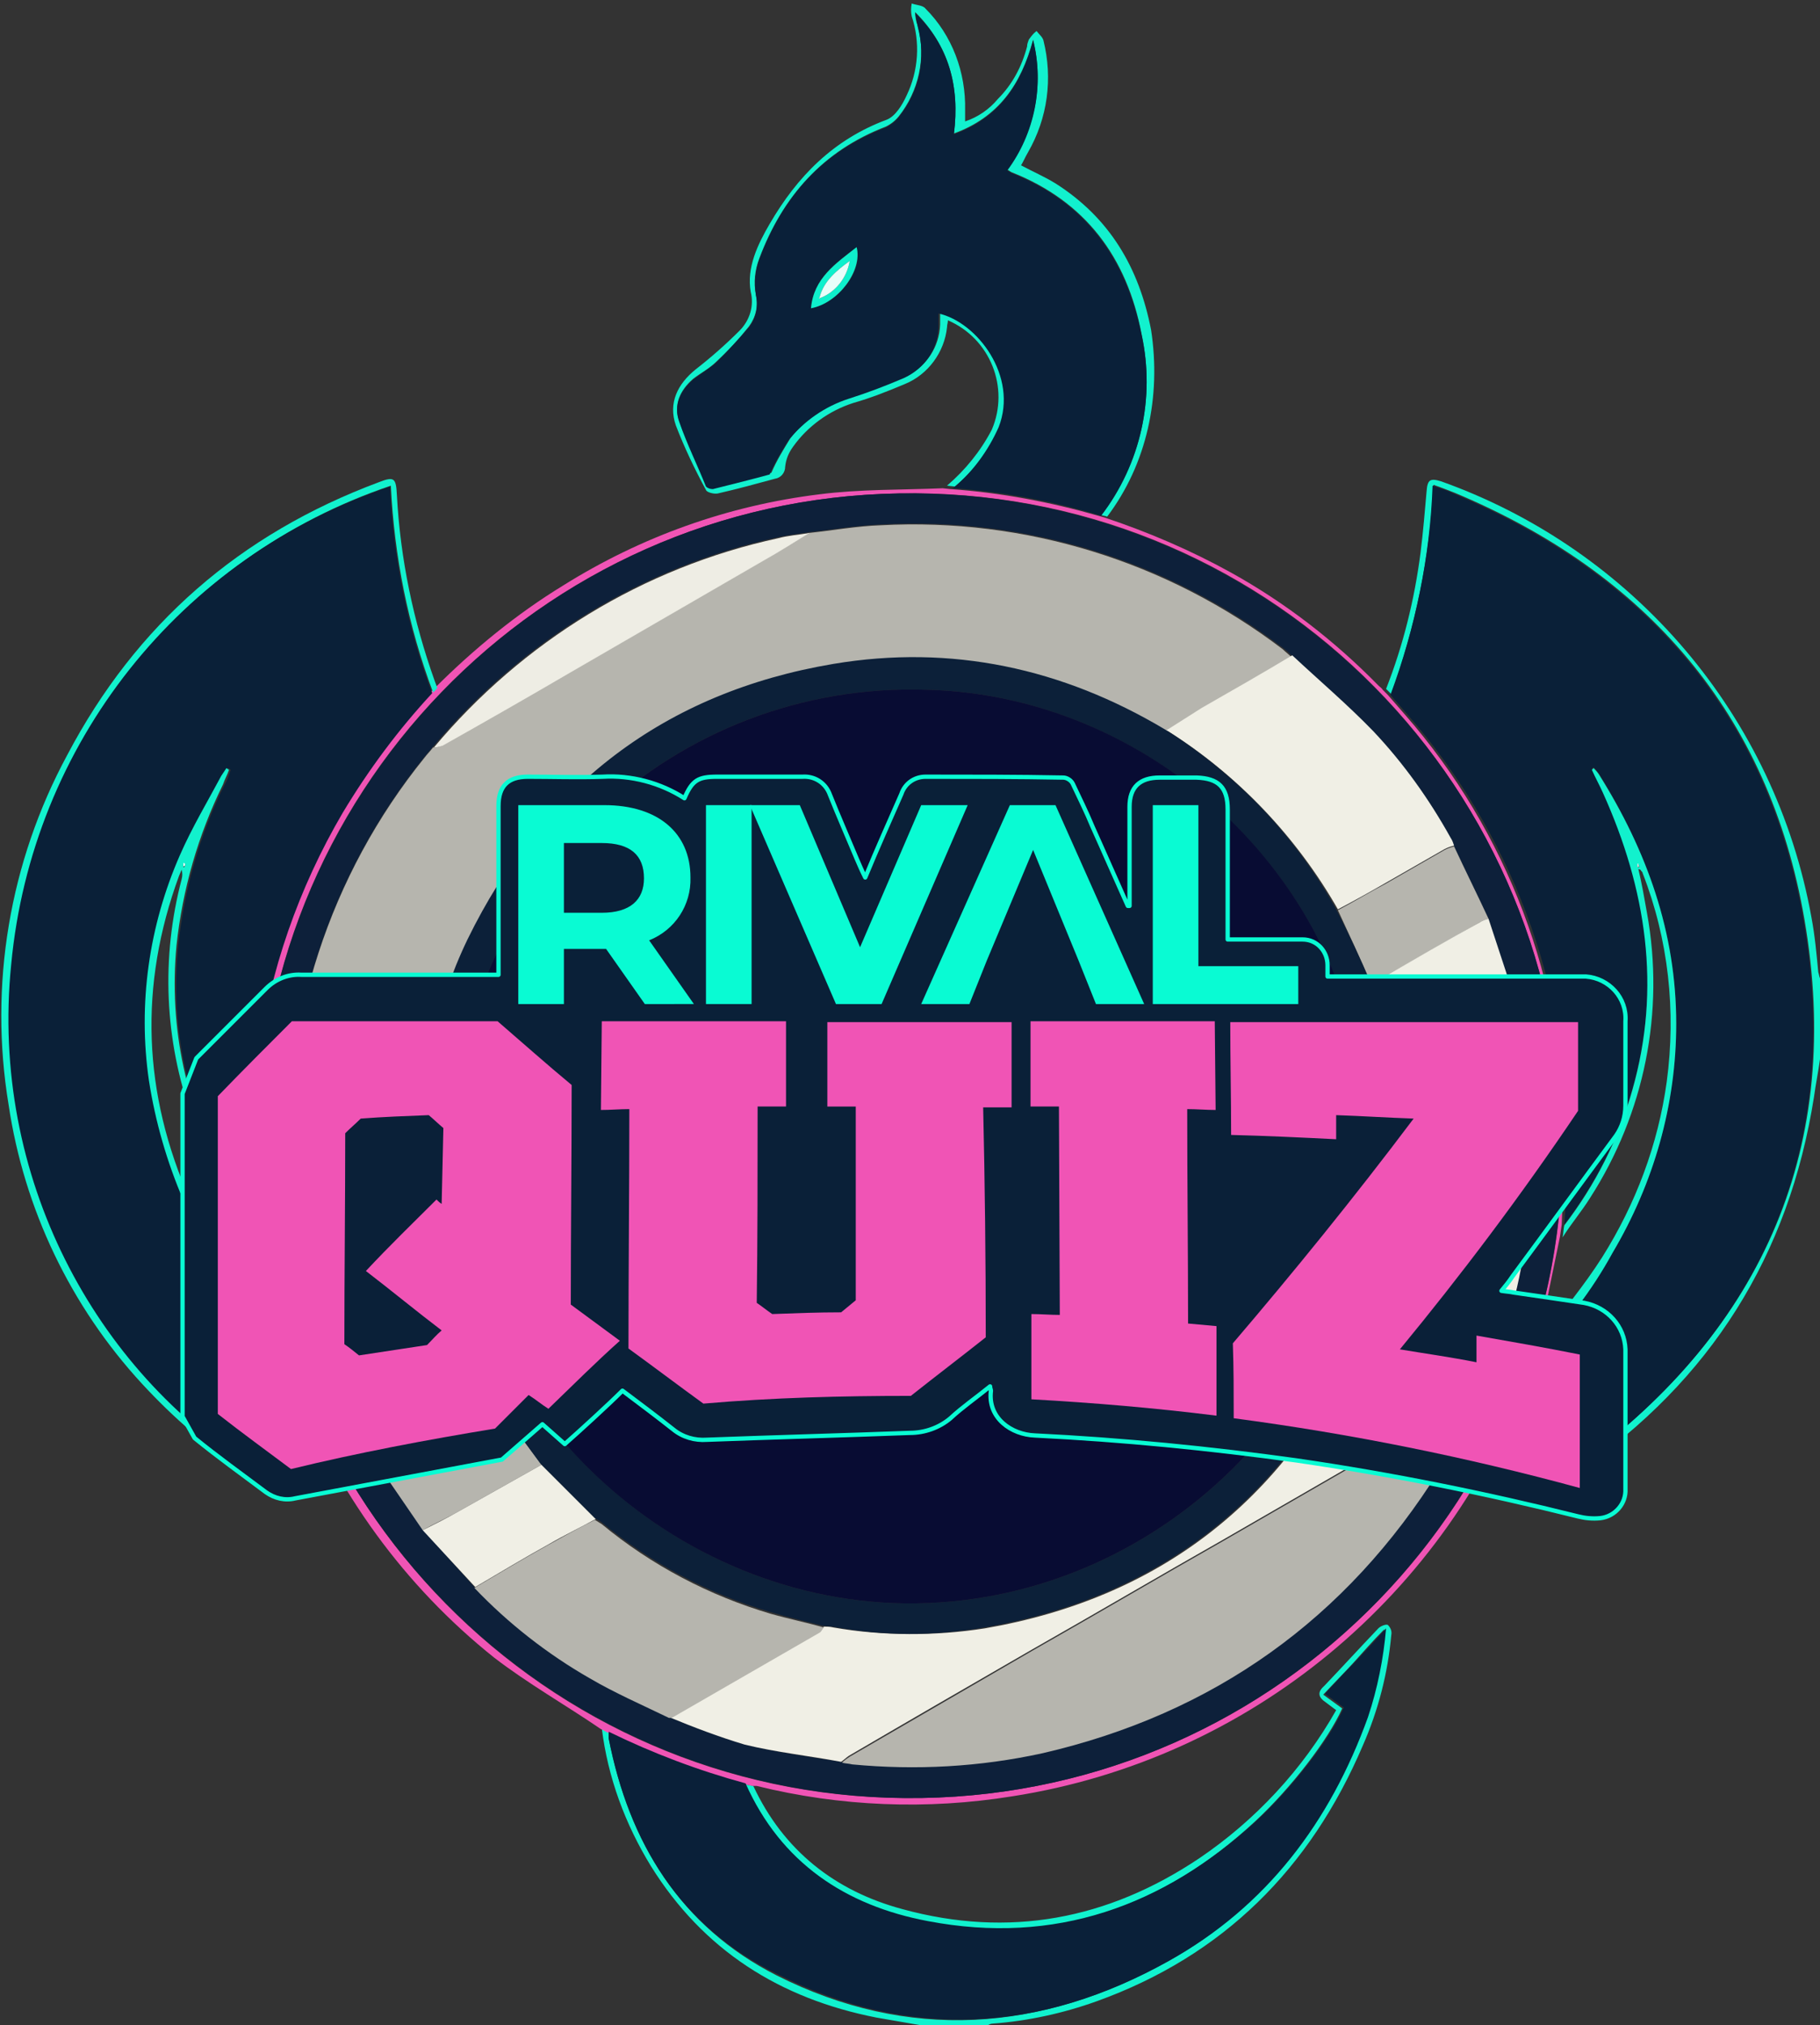 <?xml version="1.0" encoding="UTF-8"?> <!-- Generator: Adobe Illustrator 25.2.0, SVG Export Plug-In . SVG Version: 6.00 Build 0) --> <svg xmlns="http://www.w3.org/2000/svg" xmlns:xlink="http://www.w3.org/1999/xlink" version="1.1" id="Calque_1" x="0px" y="0px" viewBox="0 0 211.4 235.2" style="enable-background:new 0 0 211.4 235.2;" xml:space="preserve"><rect x="0" y="0" width="211.4" height="235.2" fill="#333333" stroke="none"/> <style type="text/css"> .st0{fill:#11F2CE;} .st1{fill:#F054B5;} .st2{fill:#12F1CE;} .st3{fill:#12F2CE;} .st4{fill:#0A2039;} .st5{fill:#0A2038;} .st6{fill:#0D203A;} .st7{fill:#12F1CD;} .st8{fill:#F9FEFD;} .st9{fill:#B6B5AE;} .st10{fill:#F0EFE5;} .st11{fill:#EEEDE4;} .st12{fill:#0EF0CC;} .st13{fill:#0C2039;} .st14{fill:#E7FEFA;} .st15{fill:#080C33;} .st16{fill:#0A2038;stroke:#09FBD3;stroke-width:0.5;stroke-linecap:round;stroke-linejoin:round;} .st17{fill:#09FBD3;} </style> <g id="Pièce_Image"> <path class="st0" d="M87.5,207.4c3.5,7.5,9.5,12.2,17.3,14.3c12.4,3.4,23.9,1.2,34.5-5.9c6.5-4.4,12-10.3,15.9-17.2 c-0.4-0.3-0.8-0.6-1.2-0.9c-0.9-0.6-1-1.2-0.2-1.9c2.1-2.2,4.2-4.5,6.3-6.7c0.3-0.3,0.9-0.5,1.1-0.4c0.3,0.3,0.5,0.7,0.4,1.2 c-0.4,4.4-1.5,8.7-3.3,12.8c-6.1,14.3-16.2,24.4-30.9,29.7c-3.9,1.4-8,2.3-12.1,2.6c-0.2,0-0.4,0.1-0.6,0.2h-7.7 c-1.7-0.3-3.5-0.6-5.2-0.9c-11.2-2.2-20.1-7.8-26.2-17.6c-3-4.9-5-10.3-5.7-16c0.3,0.1,0.5,0.3,0.8,0.4c0,0.2,0,0.5,0,0.7 c2.3,12.1,8.3,21.9,19.5,27.6c15.3,7.7,30.6,6.6,45.4-1.6c11.3-6.3,18.7-16.2,23.1-28.3c1.1-3.3,1.9-6.8,2.1-10.3 c-1.4,1.4-2.5,2.7-3.6,3.9c-1.1,1.2-2.3,2.4-3.5,3.7l2.2,1.6c-1.6,3.6-5.9,9.2-10.1,13.1c-10.8,10-23.4,14.5-38.2,11.7 c-9.6-1.8-17-6.8-21.2-16L87.5,207.4z"></path> <path class="st0" d="M211.4,123c-0.2,1.5-0.5,2.9-0.7,4.4c-2.9,18.4-12,32.9-27.4,43.5c-1.4,1-1.7,0.8-2.1-0.9 c-0.8-3.8-1.6-7.6-3.5-11c0.1-0.3,0.2-0.6,0.4-0.9c2.3,3.8,3.1,8.2,4.1,12.6c0.6-0.4,0.9-0.6,1.3-0.8c21.5-15.7,30.6-37,26.1-63.1 c-4.1-23.9-18.4-40.3-40.7-49.6c-0.8-0.3-1.5-0.6-2.4-0.9c-0.4,8.3-2.1,16.5-4.9,24.3l-0.6-0.6c2-5.1,3.3-10.4,4-15.8 c0.3-2.4,0.5-4.8,0.7-7.1c0.1-1.4,0.4-1.6,1.7-1.2c22.4,8,38.8,27.3,43,50.6c0.4,2.1,0.6,4.3,0.8,6.4c0.1,0.3,0.1,0.5,0.2,0.7 L211.4,123z"></path> <path class="st1" d="M178.1,158.1c-0.1,0.3-0.2,0.6-0.4,0.9c-9.5,26.2-32.5,45.3-60.1,49.6c-9.9,1.6-20,1.2-29.7-1.2 c-0.2,0-0.3,0-0.5,0l-0.9-0.2c-5.5-1.5-10.8-3.5-15.9-6c-0.3-0.1-0.5-0.3-0.8-0.4c-4.1-2.8-8.5-5.3-12.4-8.3 c-10.4-8.3-18.4-19.3-23.2-31.8c-0.2-0.4-0.4-0.8-0.5-1.2c-0.1-0.3-0.2-0.7-0.3-1l-0.4-1.5l-0.2-0.4l0,0l-0.5-1.4 c-0.1-0.3-0.1-0.6-0.2-0.9c-0.8-3.6-1.5-7.2-2.3-10.9l-0.2-1.5c-0.7-6.4-0.6-12.8,0.2-19.2c1.4-10,4.7-19.7,9.8-28.4 c3-5,6.4-9.6,10.4-13.9l0.5-0.5c4.5-4.5,9.5-8.6,14.9-11.9c9.1-5.7,19.2-9.3,29.8-10.6c4.7-0.6,9.5-0.5,14.3-0.7l0.9,0.1 c5.8,0.4,11.6,1.5,17.2,3.1l0.7,0.2c5.1,1.7,10,3.8,14.7,6.4c6.3,3.5,12,7.9,17.1,13.1c0.2,0.2,0.4,0.3,0.5,0.5 c0.2,0.2,0.4,0.4,0.6,0.6c0.7,0.8,1.4,1.6,2,2.3c11.9,13.6,18.5,31.1,18.6,49.2c0.1,3.3-0.3,6.7-0.4,10l-0.2,1.4 c-0.5,2.4-1,4.9-1.5,7.3c-0.3,1.5-0.6,2.9-1,4.4l0,0l-0.2,0.3l-0.5,1.6L178.1,158.1z M107.1,208.8c41.8-0.7,75.2-35.2,74.4-77.1 s-35.2-75.2-77.1-74.4c-41.8,0.7-75.1,35.2-74.4,77c0.7,41.8,35.1,75.2,76.9,74.5C107,208.8,107,208.8,107.1,208.8L107.1,208.8z"></path> <path class="st2" d="M128.6,60c-0.2-0.1-0.5-0.1-0.7-0.2c4.6-6,6.3-13.6,4.7-21c-1.7-8.9-6.5-15.4-15.1-18.8 c-0.2-0.1-0.3-0.2-0.5-0.3c3.2-4.4,4.3-9.9,3-15.1c-1.4,5.2-4,9-9.2,10.9c0.7-5.5-0.6-10.2-4.5-14.1c0,0.6,0.1,1.1,0.3,1.6 c1,3.7,0.1,7.6-2.2,10.5c-0.4,0.5-0.9,0.9-1.5,1.2c-7.3,2.8-12,8.1-14.7,15.3c-0.5,1.3-0.7,2.8-0.4,4.2c0.3,1.3,0,2.6-0.8,3.7 c-1.2,1.5-2.4,2.8-3.8,4.1c-0.8,0.8-1.8,1.3-2.7,2c-1.5,1.3-2.3,3-1.6,4.9c0.9,2.5,2.1,5,3.3,7.4c0.2,0.2,0.5,0.4,0.8,0.3 c2.4-0.6,4.8-1.2,6.6-1.7c0.6-1.4,1.4-2.7,2.2-4c1.8-2.3,4.2-4,7-4.8c2.2-0.7,4.3-1.5,6.4-2.4c2.4-1.1,3.9-3.4,4-6c0-0.5,0-1,0-1.5 c4.5,1,9.3,7.4,7,13.2c-1.2,2.8-3,5.2-5.3,7.1l-0.9-0.1c2.1-1.8,3.9-4,5.2-6.5c2.1-4.9-0.2-10.6-5.1-12.7c0,0.3-0.1,0.5-0.1,0.8 c-0.3,2.9-2.2,5.5-4.9,6.6c-1.9,0.8-3.9,1.6-6,2.2c-2.8,0.9-5.3,2.7-7,5.1c-0.5,0.7-0.8,1.4-0.9,2.3c0,0.7-0.5,1.3-1.2,1.4 c-2.2,0.6-4.4,1.2-6.6,1.7c-0.4,0.1-1.3-0.1-1.4-0.4c-1.3-2.4-2.5-4.9-3.5-7.5c-0.9-2.6,0.2-4.8,2.3-6.5c1.8-1.4,3.5-2.9,5.1-4.5 c1.2-1.2,1.7-2.9,1.3-4.5c-0.5-2.8,0.8-5.5,2.2-7.9c3.2-5.5,7.4-9.8,13.6-12.1c1-0.4,1.8-1.7,2.3-2.8c1.4-2.9,1.6-6.2,0.6-9.2 c-0.1-0.5-0.1-1,0-1.5c0.5,0.2,1.3,0.2,1.6,0.6c3.1,3.1,4.7,7.4,4.6,11.8c0,0.4,0,0.8,0,1.3c1.5-0.5,2.8-1.4,3.8-2.6 c1.7-1.7,2.8-3.8,3.4-6.1c0-0.3,0.1-0.5,0.2-0.8c0.3-0.4,0.5-0.7,0.9-1c0.3,0.4,0.7,0.7,0.8,1.1c1.1,4.4,0.5,9-1.8,13 c-0.3,0.5-0.5,1-0.8,1.5c1.3,0.7,2.7,1.3,4,2.1c6.3,4,9.7,9.8,11.1,17C134.9,46.1,133.2,53.9,128.6,60z"></path> <path class="st3" d="M33.5,158.4c0.1,0.3,0.2,0.7,0.3,1c-1.7,2.9-2.4,6.1-3.1,9.4c-0.1,0.5-0.2,1-0.3,1.5c-0.3,1.3-0.7,1.4-1.8,0.7 c-4.5-2.9-8.5-6.4-12.1-10.3c-8.3-9-13.7-20.3-15.5-32.4c-2.3-13.9,0.1-28.2,6.8-40.6C15.8,72.5,27.9,62,44,56 c1.8-0.7,2-0.5,2.1,1.5c0.4,7.4,1.9,14.6,4.4,21.6c0.1,0.3,0.2,0.5,0.3,0.8c-0.2,0.2-0.3,0.4-0.5,0.5c-2.9-7.7-4.5-15.8-4.9-24 c-24.3,8.2-41.5,30-44,55.5c-2.5,24.8,9.8,47.2,28.3,58.7C30.5,166.4,31.3,162.2,33.5,158.4z"></path> <path class="st4" d="M70.7,201.1c5.1,2.5,10.4,4.5,15.9,6c4.1,9.2,11.6,14.2,21.2,16c14.7,2.8,27.3-1.7,38.2-11.7 c4.2-3.9,8.5-9.5,10.1-13.1l-2.2-1.6c1.2-1.3,2.3-2.5,3.5-3.7c1.1-1.2,2.3-2.4,3.6-3.9c-0.3,3.5-1,7-2.1,10.3 c-4.4,12.2-11.8,22-23.1,28.3c-14.8,8.3-30.1,9.3-45.4,1.6C79,223.8,73.1,214,70.7,201.9C70.7,201.6,70.7,201.4,70.7,201.1z"></path> <path class="st5" d="M181.7,142.2c0.2-3.3,0.5-6.7,0.4-10c-0.1-18.1-6.7-35.6-18.6-49.2c-0.7-0.8-1.4-1.6-2-2.3 c2.9-7.8,4.6-16,4.9-24.3c0.8,0.3,1.6,0.5,2.4,0.9c22.3,9.3,36.6,25.7,40.7,49.6c4.5,26.1-4.6,47.4-26.1,63.1 c-0.4,0.3-0.7,0.5-1.3,0.8c-1-4.4-1.8-8.8-4.1-12.6c0.1-0.3,0.2-0.6,0.3-0.9c3.5-3.5,6.6-7.5,9-11.9c4.8-8,7.4-17.2,7.4-26.6 c0-10.6-3.5-20.1-9-29c-0.2-0.2-0.4-0.5-0.6-0.7l-0.2,0.2c0.4,0.9,0.9,1.8,1.3,2.7c5.1,11.1,6.8,22.6,3.4,34.5 C188,132.2,185.3,137.5,181.7,142.2z"></path> <path class="st5" d="M33.5,158.4c-2.2,3.8-3,8-3.9,12.3C11.1,159.2-1.2,136.7,1.3,112c2.4-25.6,19.6-47.3,44-55.5 c0.4,8.2,2,16.3,4.9,24c-3.9,4.2-7.4,8.9-10.4,13.9c-5.1,8.7-8.5,18.4-9.8,28.4c-0.8,6.4-0.9,12.8-0.2,19.2 c-1.1-1.6-2.2-3.2-3.2-4.9c-4.8-8.2-6.9-17.8-5.9-27.3c0.7-6.5,2.5-12.9,5.4-18.7c0.3-0.5,0.5-1.1,0.7-1.7l-0.3-0.2 c-0.2,0.3-0.4,0.6-0.6,0.9c-1.6,3.1-3.4,6.1-4.8,9.2c-3.6,8.2-4.9,17.3-3.6,26.2c1.4,9.6,5.4,18.7,11.4,26.4 c1.2,1.6,2.7,3.1,4.1,4.6l0,0l0.2,0.4L33.5,158.4z"></path> <path class="st6" d="M107.1,208.8c-41.8,0.7-76.4-32.6-77.1-74.4s32.6-76.4,74.4-77.1s76.4,32.6,77.1,74.4c0,0.3,0,0.6,0,1 C181.7,174.2,148.5,208.1,107.1,208.8z M172.9,106.7l-4-8.4c-0.1-0.3-0.3-0.6-0.4-0.9c-2.4-4.5-5.5-8.7-9-12.4 c-3-3.1-6.3-5.9-9.4-8.8c-0.3-0.3-0.6-0.6-1-0.9c-13.4-10.2-29.9-15.3-46.7-14.4c-2.8,0.1-5.6,0.6-8.4,0.9 c-1.2,0.2-2.4,0.3-3.7,0.6c-15.7,3.4-29.7,12-40,24.3c-0.3,0.4-0.7,0.8-1,1.2c-11,13.6-16.6,30.8-15.7,48.3 c0.1,2.2,0.4,4.4,0.7,6.6c0,0.4,0,0.8,0,1.2c0.8,5.7,2.4,11.3,4.7,16.5c1.5,3.3,3.3,6.5,5,9.8l5.1,7.3l6,6.7 c3.9,4.1,8.4,7.7,13.4,10.5c3,1.7,6.2,3.1,9.2,4.6c2.9,1.2,5.8,2.3,8.8,3.2c3.7,0.9,7.5,1.4,11.2,2c0.4,0.1,0.8,0.2,1.2,0.2 c7.4,0.7,14.9,0.3,22.1-1.3c19.9-4.6,35.3-15.6,46.2-32.9c1.8-2.8,3.1-5.9,4.6-8.9c0.2-0.4,0.4-0.7,0.5-1.1 c2.5-5.8,4.2-12,4.9-18.4c0.8-6.2,0.8-12.4,0-18.6c-0.4-3-1.2-6-1.8-9L172.9,106.7z"></path> <path class="st4" d="M110.7,56.7c2.3-1.9,4.1-4.4,5.3-7.1c2.3-5.9-2.5-12.2-7-13.2c0,0.5,0,1,0,1.5c0,2.6-1.6,4.9-4,6 c-2.1,0.9-4.2,1.7-6.4,2.4c-2.8,0.9-5.2,2.6-7,4.8c-0.8,1.3-1.6,2.6-2.2,4c-1.8,0.5-4.2,1.1-6.6,1.7c-0.3,0-0.6-0.1-0.8-0.3 C81,54,79.8,51.6,78.9,49c-0.7-1.9,0.1-3.6,1.6-4.9c0.9-0.7,1.9-1.3,2.7-2c1.3-1.3,2.6-2.7,3.8-4.1c0.8-1,1.1-2.4,0.8-3.7 c-0.2-1.4-0.1-2.9,0.4-4.2c2.7-7.2,7.3-12.5,14.7-15.3c0.6-0.3,1.1-0.7,1.5-1.2c2.4-3,3.2-6.8,2.2-10.5c-0.1-0.5-0.2-1.1-0.3-1.6 c3.9,3.8,5.2,8.5,4.5,14.1c5.2-1.9,7.8-5.7,9.2-10.9c1.3,5.2,0.2,10.8-3,15.1c0.2,0.1,0.3,0.2,0.5,0.3c8.6,3.4,13.3,9.9,15.1,18.8 c1.6,7.3-0.1,15-4.7,21C122.3,58.2,116.5,57.1,110.7,56.7z M94.2,35.8c3.2-0.6,6.1-4.4,5.3-7.1C97,30.6,94.5,32.3,94.2,35.8z"></path> <path class="st7" d="M179.1,155.4c2.4-3.1,4.9-6.1,7-9.4c3.9-6.2,6.5-13.1,7.5-20.4c1.1-8.2,0.2-16.5-2.8-24.2 c0-0.1-0.1-0.2-0.2-0.3c0-0.1-0.1-0.1-0.3-0.2c0.4,1.7,0.7,3.4,1,5.1c2.1,11.5-0.3,23.3-6.6,33.1c-1,1.6-2.2,3-3.2,4.6 c0.1-0.5,0.1-1,0.2-1.4c3.6-4.7,6.3-10,7.9-15.7c3.4-11.9,1.6-23.4-3.4-34.5c-0.4-0.9-0.9-1.8-1.3-2.7l0.2-0.2 c0.2,0.2,0.4,0.4,0.6,0.7c5.6,8.9,9,18.4,9,29c0,9.4-2.6,18.5-7.4,26.6c-2.4,4.4-5.5,8.4-9,11.9c0.2-0.5,0.3-1.1,0.5-1.6 L179.1,155.4L179.1,155.4z M190.2,100.7l0.2,0c0-0.1,0-0.2-0.1-0.3c0,0,0,0-0.1,0C190.2,100.4,190.2,100.6,190.2,100.7z"></path> <path class="st7" d="M29.9,143.4c-3.3-4.1-5.8-8.8-7.6-13.7c-3.2-8.9-3.6-18.5-1.2-27.6c0.1-0.4,0.1-0.7,0-1.1 c-0.1,0.2-0.2,0.5-0.3,0.7c-4.7,12.8-4.2,25.3,1.3,37.7c2.3,5.3,5.4,10.2,9.1,14.5c0.4,0.4,0.8,0.8,1.1,1.2l0.5,1.4 c-1.4-1.5-2.8-3-4.1-4.6c-6-7.7-9.9-16.8-11.4-26.4c-1.3-8.9,0-18,3.6-26.2c1.4-3.2,3.2-6.2,4.8-9.2c0.2-0.3,0.4-0.6,0.6-0.9 l0.3,0.2c-0.2,0.6-0.5,1.1-0.7,1.7c-2.9,5.9-4.7,12.2-5.4,18.7c-0.9,9.5,1.1,19,5.9,27.3c1,1.7,2.1,3.3,3.2,4.9L29.9,143.4z M21.5,100.3l-0.2,0c0,0.1,0,0.2,0,0.4c0,0,0,0,0.1,0C21.5,100.5,21.5,100.4,21.5,100.3z"></path> <path class="st7" d="M33,156.9l-0.2-0.4L33,156.9z"></path> <path class="st8" d="M179.1,155.3l-0.2,0.3L179.1,155.3z"></path> <path class="st9" d="M34.3,142.9c-0.2-2.2-0.6-4.4-0.7-6.6c-0.9-17.5,4.7-34.7,15.7-48.3c0.3-0.4,0.7-0.8,1-1.2 c0.4,0,0.7-0.1,1-0.2c4.8-2.8,9.7-5.6,14.5-8.3c7.6-4.4,15.2-8.8,22.8-13.2c1.8-1,3.5-2.1,5.3-3.2c2.8-0.3,5.6-0.8,8.4-0.9 c16.8-0.9,33.3,4.2,46.7,14.4c0.3,0.3,0.7,0.6,1,0.9c-3.5,2-7,4-10.5,6.1c-1.4,0.8-2.7,1.7-4.1,2.6c-11.9-7.1-24.8-9.9-38.5-7.6 c-19.6,3.3-33.8,14.2-42.5,32c-3.8,8-5.6,16.7-5.3,25.5c-0.2,0-0.5,0.1-0.7,0.1c-2.7,1.6-5.4,3.1-8.1,4.7 C38.3,140.7,36.3,141.8,34.3,142.9z"></path> <path class="st9" d="M171.8,161.8c-1.5,3-2.8,6.1-4.6,8.9C156.4,188,141,199,121.1,203.6c-7.3,1.6-14.7,2-22.1,1.3 c-0.4-0.1-0.8-0.1-1.2-0.2c0.3-0.3,0.6-0.5,0.9-0.7c7.1-4.1,14.1-8.2,21.2-12.3c7.4-4.2,14.7-8.5,22.1-12.7 c7.6-4.4,15.1-8.7,22.7-13.1C167,164.5,169.4,163.2,171.8,161.8z"></path> <path class="st10" d="M171.8,161.8c-2.4,1.3-4.8,2.7-7.2,4c-7.6,4.4-15.1,8.7-22.7,13.1c-7.4,4.2-14.7,8.5-22.1,12.7 c-7.1,4.1-14.2,8.2-21.2,12.3c-0.3,0.2-0.6,0.5-0.9,0.7c-3.7-0.7-7.5-1.1-11.2-2c-3-0.9-5.9-2-8.8-3.2c0.2,0,0.3-0.1,0.5-0.1 c5.7-3.3,11.3-6.5,17-9.8c0.2-0.1,0.3-0.4,0.5-0.6c0.4,0,0.7,0,1.1,0.1c5.8,1,11.8,1,17.6,0.1c20.2-3.5,34.6-14.7,43.3-33.2 c0.5-1.1,1-2.3,1.5-3.4c0.3-0.1,0.7-0.2,1-0.3c4.4-2.5,8.7-5,13.1-7.5c1.3-0.8,2.7-1.4,4.1-2.2c-0.7,6.3-2.4,12.5-4.9,18.4 C172.2,161.1,172,161.5,171.8,161.8z"></path> <path class="st10" d="M34.3,142.9c2-1.1,4-2.2,6-3.3c2.7-1.5,5.4-3.1,8.1-4.7c0.2-0.1,0.4-0.1,0.7-0.1c0.1,5.6,1.1,11.1,3,16.3 c1.5,3.9,3.5,7.7,5.2,11.5c-3.1,1.8-6.2,3.5-9.3,5.4c-1.3,0.8-2.6,1.6-3.9,2.5c-1.7-3.2-3.6-6.4-5-9.8c-2.3-5.3-3.9-10.8-4.7-16.5 C34.3,143.7,34.3,143.3,34.3,142.9z"></path> <path class="st10" d="M135.5,84.8c1.4-0.9,2.7-1.7,4.1-2.6c3.5-2,7-4,10.5-6.1c3.1,2.9,6.4,5.7,9.4,8.8c3.5,3.7,6.5,7.9,9,12.4 c0.2,0.3,0.3,0.6,0.4,0.9c-0.4,0.1-0.7,0.2-1.1,0.4c-2.3,1.3-4.5,2.6-6.8,3.9c-1.9,1.1-3.7,2.1-5.6,3.1 C150.6,97.2,143.8,90,135.5,84.8z"></path> <path class="st9" d="M177.3,142.4c-1.4,0.7-2.7,1.4-4.1,2.2c-4.4,2.5-8.7,5-13.1,7.5c-0.3,0.1-0.6,0.3-1,0.3 c0.1-0.5,0.2-0.9,0.4-1.4c1.8-5.2,2.8-10.7,2.8-16.3c-0.1-4-0.5-8-0.8-12c0.2-0.1,0.4-0.2,0.6-0.3c4.5-2.6,8.9-5.1,13.4-7.7 c0.6,3,1.4,6,1.8,9C178.1,130,178.1,136.2,177.3,142.4z"></path> <path class="st9" d="M95.7,189c-0.2,0.2-0.3,0.5-0.5,0.6c-5.7,3.3-11.3,6.5-17,9.8c-0.1,0.1-0.3,0.1-0.5,0.1 c-3.1-1.5-6.3-2.9-9.2-4.6c-4.9-2.8-9.5-6.4-13.4-10.5c2.9-1.7,5.7-3.4,8.6-5c1.8-1,3.6-2,5.4-2.9c0.3,0.2,0.5,0.3,0.8,0.5 c5.8,4.8,12.5,8.3,19.6,10.4C91.6,188,93.6,188.4,95.7,189z"></path> <path class="st11" d="M94,61.9c-1.8,1.1-3.5,2.2-5.3,3.2c-7.6,4.4-15.2,8.8-22.8,13.2c-4.8,2.8-9.7,5.6-14.5,8.3 c-0.3,0.1-0.7,0.2-1,0.2c10.3-12.3,24.3-20.9,40-24.3C91.5,62.2,92.8,62.1,94,61.9z"></path> <path class="st9" d="M44.1,170.4c1.3-0.8,2.6-1.7,3.9-2.5c3.1-1.8,6.2-3.6,9.3-5.4l5.6,7.6c-3.2,1.8-6.4,3.6-9.6,5.4 c-1.4,0.8-2.8,1.4-4.2,2.2L44.1,170.4z"></path> <path class="st9" d="M155.4,105.7c1.9-1,3.7-2.1,5.6-3.1c2.3-1.3,4.5-2.6,6.8-3.9c0.4-0.2,0.7-0.3,1.1-0.4c1.3,2.8,2.7,5.6,4,8.4 c-0.3,0.1-0.7,0.2-1,0.4c-3.8,2.2-7.6,4.4-11.4,6.5c-0.4,0.2-0.9,0.4-1.3,0.5C158,111.3,156.7,108.5,155.4,105.7z"></path> <path class="st10" d="M49.1,177.7c1.4-0.7,2.8-1.4,4.2-2.2c3.2-1.8,6.4-3.6,9.6-5.4l6.3,6.3c-1.8,1-3.7,1.9-5.4,2.9 c-2.9,1.6-5.7,3.3-8.6,5L49.1,177.7z"></path> <path class="st10" d="M159.2,114.1c0.4-0.1,0.9-0.3,1.3-0.5c3.8-2.2,7.6-4.4,11.4-6.5c0.3-0.2,0.6-0.3,1-0.4l2.7,8.2 c-4.5,2.6-8.9,5.1-13.4,7.7c-0.2,0.1-0.4,0.2-0.6,0.3L159.2,114.1z"></path> <path class="st12" d="M94.2,35.8c0.3-3.5,2.9-5.2,5.3-7.1C100.2,31.4,97.4,35.2,94.2,35.8z M95.3,34.6c1.8-0.7,3.1-2.4,3.4-4.3 c-1.5,1.1-3,2.3-3.5,4.2l-0.1,0.2L95.3,34.6z"></path> <path class="st8" d="M190.2,100.7c0-0.1,0-0.2,0-0.4c0,0,0,0,0.1,0c0,0.1,0,0.2,0.1,0.3L190.2,100.7z"></path> <path class="st8" d="M21.5,100.3c0,0.1,0,0.2-0.1,0.3c0,0,0,0-0.1,0c0-0.1,0-0.2,0-0.4L21.5,100.3z"></path> <path class="st13" d="M159.2,114.1l2.3,8.6c0.3,4,0.7,8,0.8,12c0,5.5-1,11-2.8,16.3c-0.1,0.4-0.2,0.9-0.4,1.4 c-0.5,1.1-0.9,2.3-1.5,3.4c-8.7,18.5-23.1,29.7-43.3,33.2c-5.8,1-11.8,1-17.6-0.1c-0.4,0-0.7-0.1-1.1-0.1c-2-0.5-4.1-1-6.1-1.6 c-7.2-2.1-13.9-5.7-19.6-10.4c-0.2-0.2-0.5-0.3-0.8-0.5l-6.3-6.3l-5.6-7.6c-1.8-3.8-3.7-7.6-5.2-11.5c-1.9-5.2-2.9-10.7-3-16.3 c-0.3-8.8,1.5-17.6,5.3-25.5c8.7-17.8,22.9-28.7,42.5-32c13.7-2.3,26.6,0.5,38.5,7.6c8.3,5.2,15.1,12.3,19.9,20.9 C156.7,108.5,158,111.3,159.2,114.1z M158.7,133.1c0.5-29.1-23.8-52.3-51-53c-29.2-1-53.8,21.8-55,51c-1,31.3,24.7,54.7,52.3,55.1 C134.5,186.6,159.4,161.8,158.7,133.1L158.7,133.1z"></path> <path class="st14" d="M95.2,34.5c0.5-1.9,2-3.1,3.5-4.2c-0.3,1.9-1.6,3.6-3.4,4.3C95.2,34.6,95.2,34.5,95.2,34.5z"></path> <path class="st14" d="M95.3,34.6l-0.2,0.1l0.1-0.2C95.2,34.5,95.2,34.6,95.3,34.6z"></path> <path class="st15" d="M158.7,133.1c0.7,28.7-24.2,53.5-53.7,53.1c-27.6-0.4-53.4-23.8-52.3-55.1c1.2-29.2,25.8-52,55-51 C134.9,80.8,159.2,103.9,158.7,133.1z"></path> </g> <g id="Néon"> <g id="Texte_Image"> <path class="st16" d="M65.6,167.7c1.6-1.4,5.1-4.6,6.7-6.2c2,1.5,4,3,5.9,4.5c1.1,0.9,2.5,1.3,3.9,1.2c7.9-0.3,15.7-0.5,23.6-0.8 c1.7,0,3.4-0.6,4.7-1.7c1.4-1.3,3-2.4,4.6-3.7c0,0.2,0.1,0.4,0.1,0.5c-0.4,3.2,2.4,5.1,5.1,5.2c10.2,0.5,20.3,1.5,30.4,2.9 c11,1.6,21.9,3.8,32.7,6.5c0.8,0.2,1.7,0.3,2.6,0.2c1.7-0.2,3-1.7,2.9-3.4c0-5.4,0-10.8,0-16.2c-0.1-2.7-2.1-4.9-4.8-5.4 c-2.7-0.4-5.4-0.8-8.2-1.2c-0.4-0.1-0.8-0.1-1.4-0.2c0.5-0.6,0.9-1.1,1.3-1.7c4-5.4,8-10.9,12-16.3c0.7-1,1.1-2.2,1.1-3.5 c0-3.3,0-6.5,0-9.8c0.2-2.7-1.9-5-4.6-5.2c-0.2,0-0.4,0-0.6,0c-9.3,0-18.7,0-28,0h-1.4c0-0.5,0-0.9,0-1.3c0-1.6-1.2-3-2.9-3 c-0.1,0-0.2,0-0.3,0c-2.8,0-5.5,0-8.4,0v-1.3c0-4.6,0-9.2,0-13.8c0-2.6-1.1-3.6-3.6-3.7c-1.4,0-2.9,0-4.3,0 c-2.3,0-3.5,1.1-3.5,3.4c0,3.5,0,6.9,0,10.4v1.1l-0.2,0c-1.4-3.1-2.7-6.1-4.1-9.2c-0.7-1.7-1.5-3.3-2.3-5 c-0.2-0.4-0.7-0.7-1.1-0.7c-5.3-0.1-10.7-0.1-16-0.1c-1.3,0-2.4,0.8-2.8,2c-1.4,3.2-2.8,6.3-4.2,9.7c-0.4-0.8-0.7-1.5-1-2.2 c-1-2.4-2.1-4.9-3.1-7.4c-0.5-1.4-1.8-2.2-3.2-2.1c-3.3,0-6.6,0-9.9,0c-2.2,0-2.9,0.4-3.8,2.5c-2.8-1.8-6.2-2.7-9.5-2.5 c-2.9,0.1-5.8,0-8.7,0c-2.3,0-3.4,1.1-3.4,3.4c0,6.5,0,13,0,19.6h-1.3c-7.2,0-14.4,0-21.6,0c-1.5-0.1-3,0.5-4.1,1.6 c-2.7,2.7-5.4,5.4-8.1,8.1l-1.6,4.1c0,12.5,0,25,0,37.5l1.4,2.5c2.7,2.2,5.5,4.2,8.3,6.3c1,0.7,2.2,1,3.4,0.7c8-1.5,16-3,24-4.5 l4.7-4.1L65.6,167.7z"></path> <path class="st17" d="M74.9,116.6l-4.5-6.4h-4.9v6.4h-5.3V93.5h10c6.2,0,10,3.2,10,8.4c0.1,3.2-1.8,6.1-4.8,7.3l5.2,7.4H74.9z M69.9,97.9h-4.4v8.1h4.4c3.3,0,4.9-1.5,4.9-4C74.8,99.3,73.2,97.9,69.9,97.9z"></path> <path class="st17" d="M82,93.5h5.3v23.1H82V93.5z"></path> <path class="st17" d="M112.4,93.5l-10,23.1h-5.3l-10-23.1h5.8l7,16.5l7.1-16.5H112.4z"></path> <path class="st17" d="M125.3,111.6l-5.3-12.9l-5.4,12.9l-2,5H107l10.3-23.1h5.3l10.3,23.1h-5.6L125.3,111.6z"></path> <path class="st17" d="M133.9,93.5h5.3v18.7h11.6v4.4h-16.9V93.5z"></path> <path class="st1" d="M25.3,127.3c2.9-3,5.8-5.9,8.6-8.7c8,0,15.9,0,23.9,0c2.9,2.5,5.7,5,8.6,7.4c0,8.5-0.1,17-0.1,25.5 c1.9,1.4,3.8,2.8,5.7,4.2c-2.8,2.5-5.5,5.2-8.3,7.9c-0.8-0.5-1.5-1.1-2.3-1.6c-1.3,1.3-2.6,2.6-3.9,3.9 c-7.9,1.3-15.9,2.8-23.7,4.7c-2.8-2.1-5.7-4.2-8.5-6.4L25.3,127.3z M51.5,131c-0.6-0.5-1.1-1-1.7-1.5c-2.6,0.1-5.3,0.2-7.9,0.4 c-0.6,0.6-1.2,1.1-1.8,1.7c0,8.2-0.1,16.3-0.1,24.5c0.6,0.4,1.2,0.9,1.7,1.3c2.6-0.4,5.3-0.8,7.9-1.2c0.6-0.6,1.1-1.2,1.7-1.7 c-2.9-2.2-5.8-4.6-8.8-6.9c2.7-2.9,5.5-5.6,8.2-8.3c0.2,0.2,0.4,0.4,0.6,0.5L51.5,131z"></path> <path class="st1" d="M114.5,155.3c-2.9,2.3-5.8,4.5-8.7,6.8c-8,0-16,0.2-24.1,0.9c-2.9-2.1-5.8-4.3-8.7-6.4 c0-9.3,0.1-18.5,0.1-27.8c-1.1,0-2.2,0.1-3.3,0.1l0.1-10.3c7.1,0,14.3,0,21.4,0l0,9.9c-1.1,0-2.2,0-3.3,0c0,7.6,0,15.2-0.1,22.8 c0.6,0.4,1.2,0.9,1.8,1.3c2.7-0.1,5.3-0.2,8-0.2c0.6-0.5,1.1-0.9,1.7-1.4c0-7.5,0-15,0-22.5c-1.1,0-2.2,0-3.3,0c0-3.3,0-6.6,0-9.8 c7.1,0,14.3,0,21.4,0c0,3.3,0,6.6,0,9.9c-1.1,0-2.2,0-3.3,0C114.4,137.4,114.5,146.3,114.5,155.3z"></path> <path class="st1" d="M141.3,164.4c-7.2-0.9-14.3-1.5-21.5-1.9c0-3.3,0-6.6,0-9.9c1.1,0,2.2,0.1,3.3,0.1l-0.1-24.2 c-1.1,0-2.2,0-3.3,0c0-3.3,0-6.6,0-9.9c7.1,0,14.3,0,21.4,0l0.1,10.3c-1.1,0-2.2-0.1-3.3-0.1c0,8.3,0.1,16.6,0.1,24.9 c1.1,0.1,2.2,0.2,3.3,0.3L141.3,164.4z"></path> <path class="st1" d="M162.6,156.7c3,0.5,5.9,0.9,8.9,1.5l0-3.1c4,0.7,8,1.4,12,2.2v15.5c-13.2-3.6-26.6-6.3-40.2-8.1 c0-2.9,0-5.8-0.1-8.7c7-8.2,14-16.8,21-26.1c-3-0.1-6-0.3-9-0.4l0,2.8c-4-0.2-8.1-0.4-12.2-0.5c0-4.4-0.1-8.7-0.1-13.1 c13.5,0,27,0,40.4,0v10.3C176.5,139.1,169.6,148.2,162.6,156.7z"></path> </g> </g> </svg> 